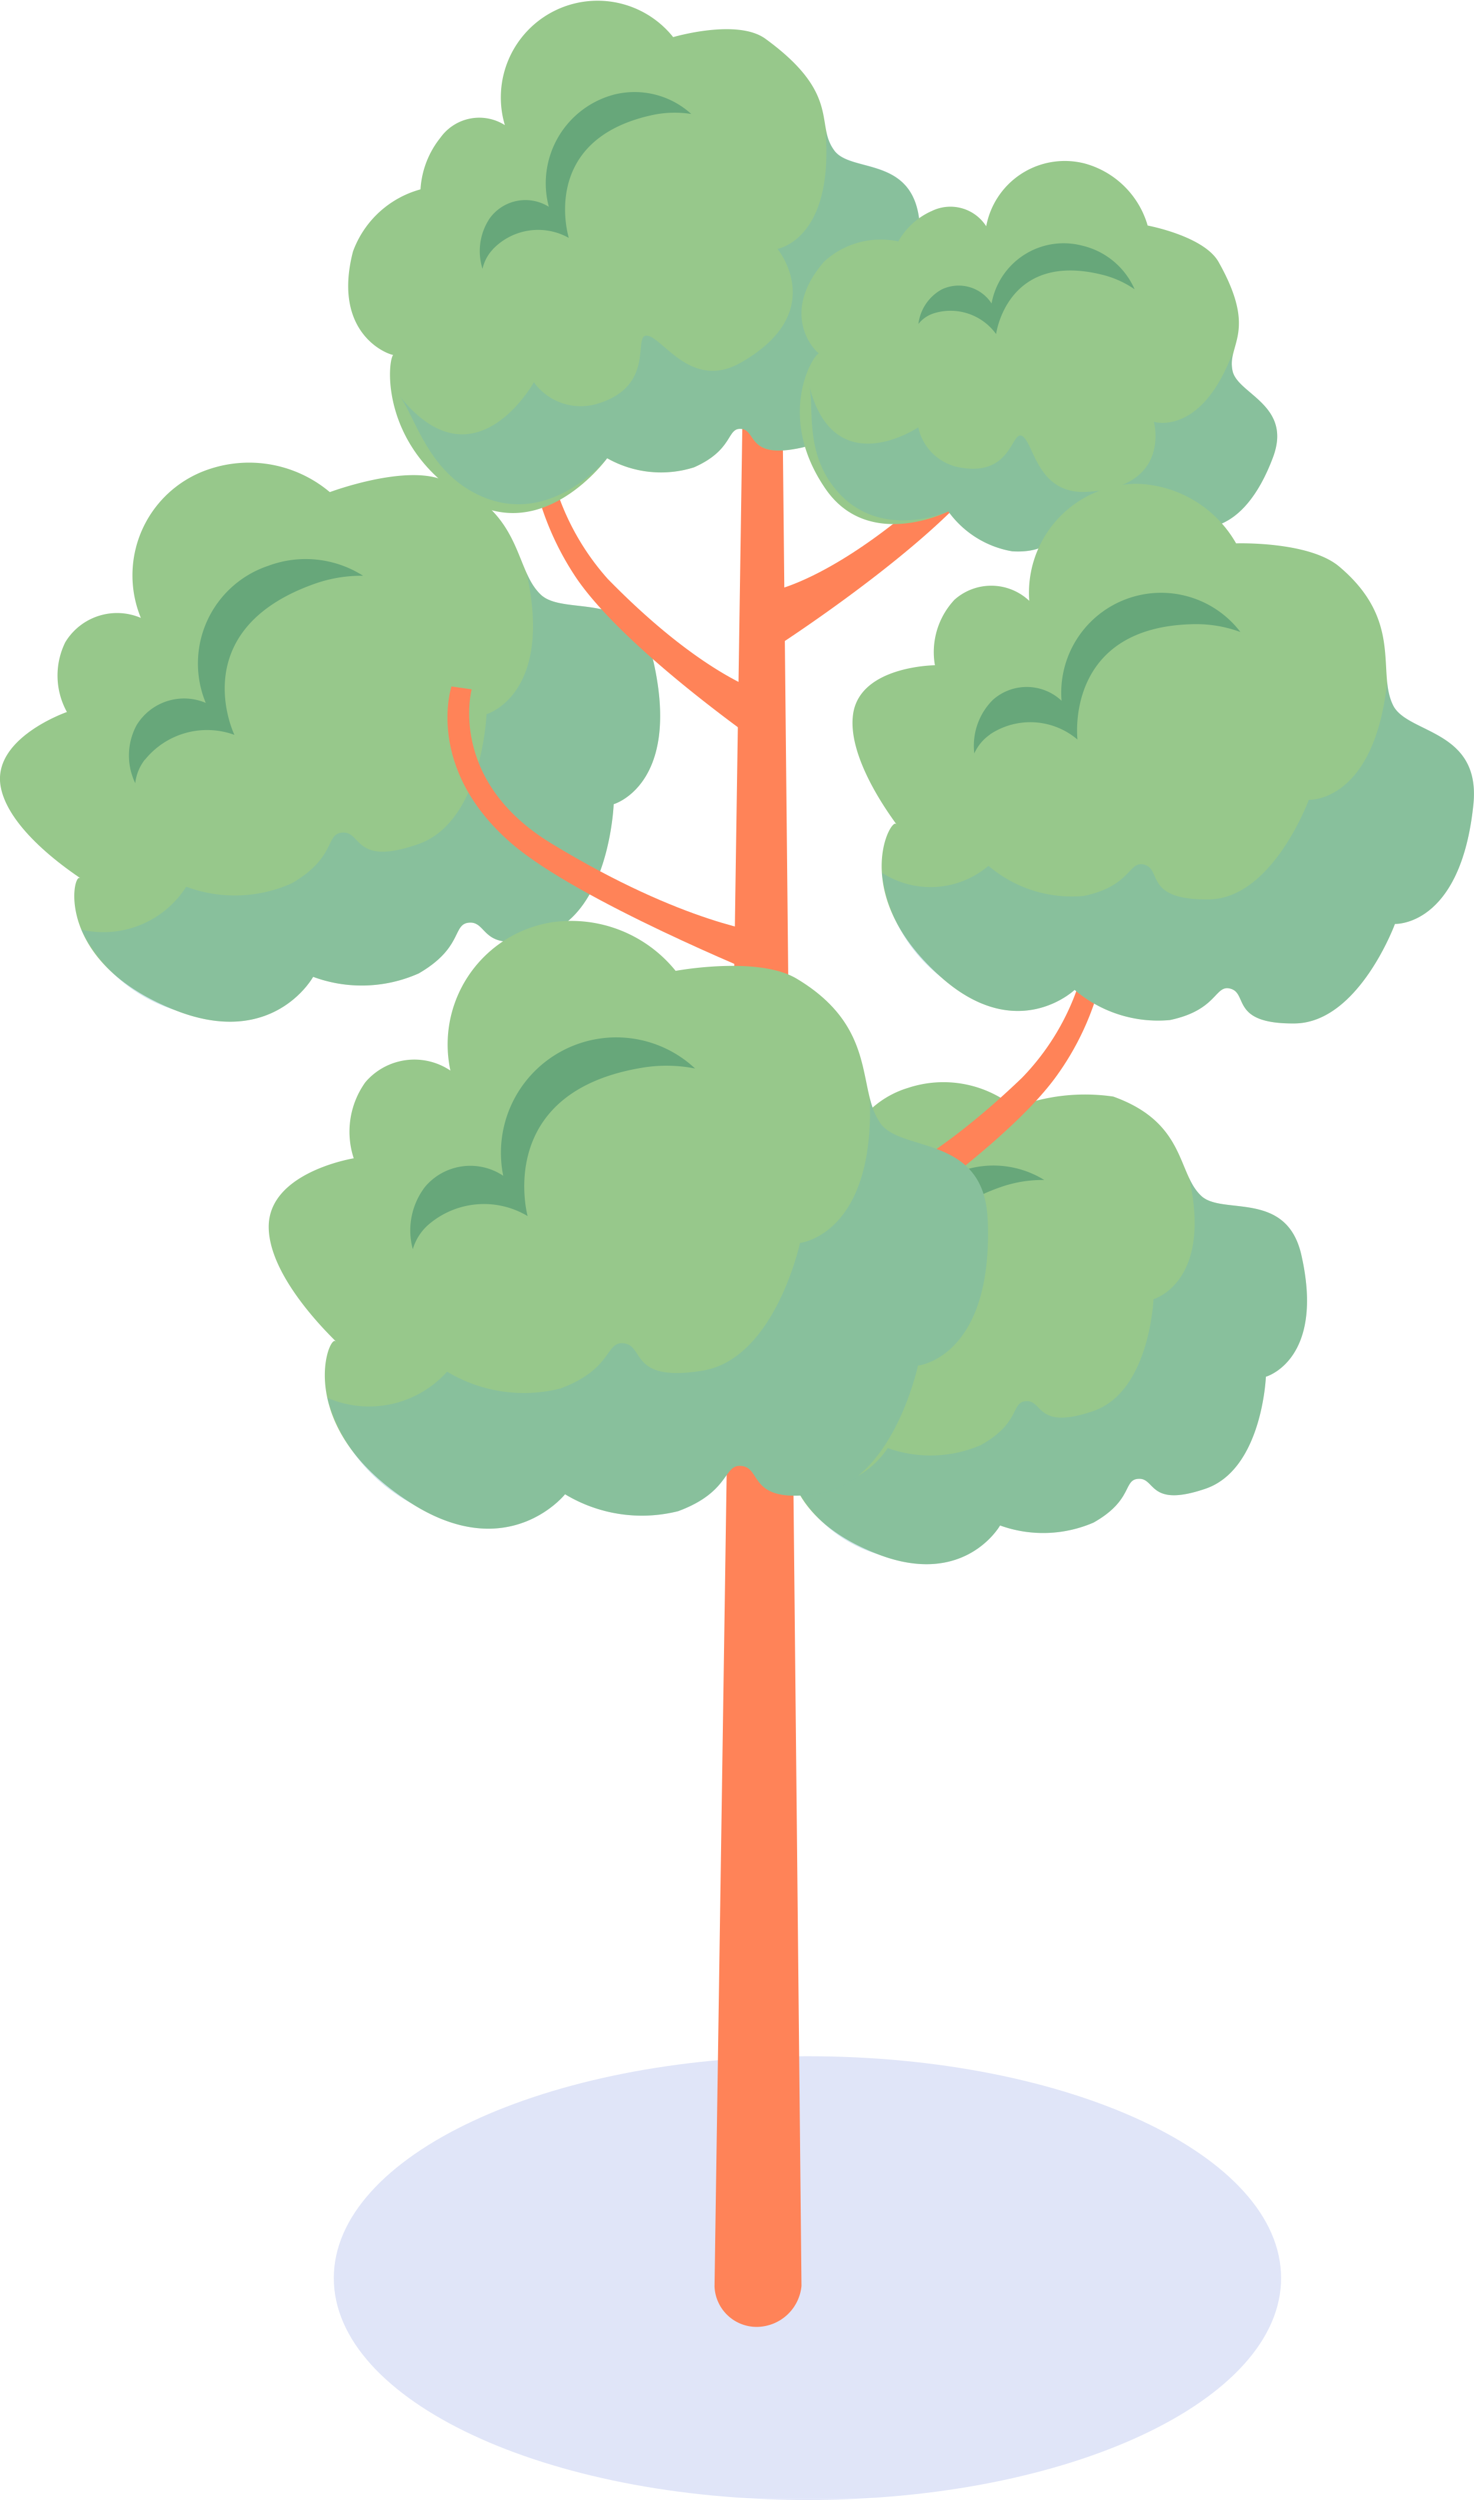 <svg xmlns="http://www.w3.org/2000/svg" width="46.808" height="79.362" viewBox="0 0 46.808 79.362"><g transform="translate(-99.556 -58.277)"><path d="M140.238,130.6c0,3.89-6.733,7.044-15.042,7.044s-15.04-3.154-15.04-7.044,6.734-7.044,15.04-7.044S140.238,126.7,140.238,130.6Z" fill="#647ddd" opacity="0.2"/><path d="M123.141,71.034l1.262.041.605,59.774a1.437,1.437,0,0,1-1.406,1.3,1.338,1.338,0,0,1-1.356-1.283Z" fill="#ff8358"/><path d="M110.029,73.9a3.982,3.982,0,0,0-3.83-.729,3.551,3.551,0,0,0-2.17,4.723,1.921,1.921,0,0,0-2.4.772,2.393,2.393,0,0,0,.052,2.215s-2.4.83-2.1,2.387,2.744,3,2.506,2.883-.789,2.693,3.037,4.2c3.119,1.231,4.376-1.062,4.376-1.062a4.445,4.445,0,0,0,3.354-.109c1.44-.835,1.051-1.588,1.621-1.612.606-.026.356,1.079,2.4.366s2.169-4.126,2.169-4.126,2.129-.609,1.273-4.484c-.531-2.4-2.825-1.449-3.587-2.168-.88-.83-.53-2.7-3.161-3.663-1.238-.454-3.535.406-3.535.406" fill="#97c88b"/><path d="M120.312,79.322c-.531-2.4-2.825-1.449-3.587-2.168a2.066,2.066,0,0,1-.442-.667c.844,3.853-1.277,4.463-1.277,4.463s-.13,3.414-2.169,4.126-1.788-.395-2.393-.368c-.573.024-.182.777-1.622,1.611a4.424,4.424,0,0,1-3.352.109,3.12,3.12,0,0,1-3.33,1.363,4.943,4.943,0,0,0,2.984,2.558c3.119,1.231,4.376-1.062,4.376-1.062a4.445,4.445,0,0,0,3.354-.109c1.44-.835,1.051-1.588,1.621-1.612.606-.026.356,1.079,2.4.366s2.168-4.126,2.168-4.126,2.13-.609,1.274-4.484" fill="#64afc3" opacity="0.3"/><path d="M104.156,82.4A2.535,2.535,0,0,1,107,81.607s-1.617-3.328,2.558-4.8a4.453,4.453,0,0,1,1.529-.251,3.4,3.4,0,0,0-3.015-.315,3.269,3.269,0,0,0-1.982,4.351,1.764,1.764,0,0,0-2.2.714,2.027,2.027,0,0,0-.039,1.835,1.48,1.48,0,0,1,.306-.749" fill="#67a77a"/><path d="M131.782,93.441a3.58,3.58,0,0,0-3.387-.628,3.03,3.03,0,0,0-1.923,4.071,1.731,1.731,0,0,0-2.122.664,2.023,2.023,0,0,0,.047,1.91s-2.122.717-1.86,2.059,2.428,2.589,2.215,2.484-.7,2.322,2.693,3.623c2.757,1.059,3.869-.918,3.869-.918a4.029,4.029,0,0,0,2.969-.092c1.273-.719.929-1.37,1.434-1.389.538-.025.315.93,2.119.315s1.919-3.556,1.919-3.556,1.886-.527,1.126-3.868c-.47-2.066-2.5-1.25-3.172-1.867-.78-.715-.471-2.326-2.8-3.159a6.175,6.175,0,0,0-3.128.351" fill="#97c88b"/><path d="M140.881,98.116c-.47-2.066-2.5-1.25-3.172-1.867a1.759,1.759,0,0,1-.391-.575c.746,3.321-1.132,3.848-1.132,3.848s-.115,2.94-1.918,3.554-1.584-.339-2.118-.316c-.506.023-.162.671-1.437,1.389a4.028,4.028,0,0,1-2.968.1,2.779,2.779,0,0,1-2.942,1.176,4.33,4.33,0,0,0,2.642,2.2c2.757,1.059,3.869-.918,3.869-.918a4.029,4.029,0,0,0,2.969-.092c1.275-.719.929-1.37,1.434-1.389.538-.025.315.93,2.119.315s1.919-3.556,1.919-3.556,1.886-.527,1.126-3.868" fill="#64afc3" opacity="0.3"/><path d="M126.585,100.768a2.284,2.284,0,0,1,2.518-.68s-1.432-2.868,2.264-4.136a4.041,4.041,0,0,1,1.351-.214,3.073,3.073,0,0,0-2.669-.272,2.786,2.786,0,0,0-1.751,3.748,1.593,1.593,0,0,0-1.95.617,1.7,1.7,0,0,0-.034,1.581,1.268,1.268,0,0,1,.271-.644" fill="#67a77a"/><path d="M134.13,86.022a7.759,7.759,0,0,1-2.12,6.472c-3.569,3.426-5.748,3.795-5.748,3.795l.075,1.8s4.951-3.18,6.732-5.6a8.817,8.817,0,0,0,1.6-6.6Z" fill="#ff8358"/><path d="M131.96,66.765a7.751,7.751,0,0,1-2.121,6.471c-3.568,3.426-5.746,3.795-5.746,3.795l.075,1.8s4.949-3.179,6.732-5.6a8.827,8.827,0,0,0,1.6-6.6Z" fill="#ff8358"/><path d="M114.534,80.162s-.778,2.877,2.527,4.89c4.23,2.576,6.809,2.842,6.809,2.842l-.084,1.367s-5.865-2.38-7.978-4.2c-2.782-2.4-1.915-4.991-1.915-4.991Z" fill="#ff8358"/><path d="M116.9,70.291a7.986,7.986,0,0,0,1.956,6.365c3.293,3.368,5.307,3.729,5.307,3.729l-.069,1.774s-4.573-3.126-6.215-5.5a9.164,9.164,0,0,1-1.478-6.493Z" fill="#ff8358"/><path d="M120.928,59.449a3.072,3.072,0,0,0-5.34,2.8,1.517,1.517,0,0,0-2.047.4,2.9,2.9,0,0,0-.632,1.64,3.171,3.171,0,0,0-2.144,1.973c-.745,2.878,1.5,3.4,1.314,3.27s-.632,2.865,2.338,4.621c2.42,1.431,4.42-1.327,4.42-1.327a3.47,3.47,0,0,0,2.759.288c1.269-.561,1.031-1.264,1.5-1.219.5.045.174.981,1.92.593s2.22-3.35,2.22-3.35,1.808-.289,1.522-3.77c-.176-2.151-2.153-1.587-2.7-2.3-.634-.824.239-1.789-2.194-3.559-.9-.656-2.937-.052-2.937-.052" fill="#97c88b"/><path d="M128.759,65.362c-.176-2.154-2.153-1.587-2.7-2.3a1.856,1.856,0,0,1-.289-.633c.276,3.459-1.526,3.749-1.526,3.749s1.663,2-1.16,3.61c-1.573.9-2.482-.807-2.98-.855-.47-.043.3,1.58-1.55,2.153a1.833,1.833,0,0,1-2.044-.675s-1.9,3.427-4.283.416c.485.616.84,2.184,2.239,3.011,2.417,1.43,4.373-1.019,4.373-1.019a3.46,3.46,0,0,0,2.757.291c1.27-.561,1.031-1.264,1.5-1.219.5.045.174.981,1.92.593s2.22-3.35,2.22-3.35,1.808-.289,1.522-3.77" fill="#64afc3" opacity="0.3"/><path d="M115.205,66.192a1.99,1.99,0,0,1,2.414-.362s-.964-3.09,2.611-3.891a3.392,3.392,0,0,1,1.278-.043,2.676,2.676,0,0,0-2.433-.621,2.913,2.913,0,0,0-2.091,3.567,1.4,1.4,0,0,0-1.88.371,1.87,1.87,0,0,0-.225,1.6,1.306,1.306,0,0,1,.326-.618" fill="#67a77a"/><path d="M136,65.434a2.865,2.865,0,0,0-1.988-1.964,2.538,2.538,0,0,0-3.138,1.99,1.35,1.35,0,0,0-1.721-.488,2.272,2.272,0,0,0-1.07.97,2.656,2.656,0,0,0-2.355.639c-1.591,1.84-.039,3.087-.133,2.918s-1.5,1.873.182,4.306c1.371,1.98,3.893.708,3.893.708A3.158,3.158,0,0,0,131.7,75.78c1.182.07,1.246-.541,1.594-.328.371.224-.211.792,1.279,1.172s2.9-1.628,2.9-1.628,1.5.479,2.508-2.2c.623-1.657-1.109-2-1.281-2.733-.2-.85.816-1.229-.446-3.467-.463-.827-2.255-1.159-2.255-1.159" fill="#97c88b"/><path d="M139.979,72.793c.623-1.659-1.109-2-1.281-2.733a1.5,1.5,0,0,1,0-.579c-1,2.661-2.5,2.188-2.5,2.188s.585,2.114-2.17,2.224c-1.533.061-1.637-1.545-2.007-1.771-.348-.209-.323,1.285-1.958,1a1.643,1.643,0,0,1-1.346-1.279s-2.679,1.807-3.466-1.329c.16.641-.118,1.934.675,3.08,1.37,1.981,3.747.918,3.747.918A3.15,3.15,0,0,0,131.7,75.78c1.182.07,1.246-.541,1.594-.328.371.224-.211.792,1.279,1.172s2.9-1.628,2.9-1.628,1.5.479,2.508-2.2" fill="#64afc3" opacity="0.3"/><path d="M129.188,68.231a1.786,1.786,0,0,1,2,.652s.341-2.65,3.393-1.878a3.109,3.109,0,0,1,1.006.457,2.419,2.419,0,0,0-1.667-1.387,2.327,2.327,0,0,0-2.876,1.836,1.245,1.245,0,0,0-1.587-.443,1.453,1.453,0,0,0-.736,1.093,1.006,1.006,0,0,1,.47-.33" fill="#67a77a"/><path d="M138.808,75.525a3.745,3.745,0,0,0-3.2-1.89,3.462,3.462,0,0,0-3.367,3.717,1.755,1.755,0,0,0-2.373-.037,2.432,2.432,0,0,0-.623,2.082s-2.39.017-2.6,1.562,1.542,3.666,1.364,3.477-1.517,2.263,1.445,4.877c2.413,2.13,4.227.39,4.227.39a4.083,4.083,0,0,0,3.027.958c1.537-.324,1.417-1.148,1.935-.992.547.167-.009,1.119,2.024,1.1s3.187-3.16,3.187-3.16,2.086.1,2.489-3.781c.252-2.4-2.081-2.242-2.545-3.151-.535-1.052.343-2.683-1.715-4.414-.967-.814-3.277-.736-3.277-.736" fill="#97c88b"/><path d="M146.345,83.826c.252-2.4-2.081-2.242-2.545-3.153a2.056,2.056,0,0,1-.192-.759c-.411,3.858-2.49,3.755-2.49,3.755s-1.149,3.142-3.183,3.162-1.48-.931-2.026-1.1c-.52-.157-.4.667-1.935.989a4.082,4.082,0,0,1-3.028-.956,2.843,2.843,0,0,1-3.384.22,4.935,4.935,0,0,0,1.894,3.327c2.411,2.13,4.229.39,4.229.39a4.077,4.077,0,0,0,3.025.958c1.537-.324,1.417-1.148,1.935-.992.548.167-.009,1.119,2.024,1.1s3.184-3.16,3.184-3.16,2.089.1,2.492-3.781" fill="#64afc3" opacity="0.3"/><path d="M130.993,81.593a2.31,2.31,0,0,1,2.779.163s-.437-3.613,3.734-3.664a4.055,4.055,0,0,1,1.441.25,3.171,3.171,0,0,0-5.68,2.182,1.616,1.616,0,0,0-2.182-.028,2.053,2.053,0,0,0-.589,1.7,1.448,1.448,0,0,1,.5-.6" fill="#67a77a"/><path d="M121.012,89.1a4.264,4.264,0,0,0-3.936-1.542,3.928,3.928,0,0,0-3.217,4.707,2.047,2.047,0,0,0-2.7.368,2.7,2.7,0,0,0-.37,2.417s-2.71.435-2.7,2.183,2.347,3.8,2.116,3.622-1.354,2.771,2.432,5.16c3.084,1.945,4.862-.3,4.862-.3a4.722,4.722,0,0,0,3.592.537c1.69-.624,1.421-1.519,2.032-1.434.651.091.174,1.242,2.482.867s3.1-4.058,3.1-4.058,2.389-.245,2.215-4.626c-.106-2.705-2.726-2.126-3.4-3.054-.779-1.074-.047-3.035-2.665-4.6-1.233-.735-3.842-.248-3.842-.248" fill="#97c88b"/><path d="M130.92,97c-.106-2.707-2.726-2.126-3.4-3.054a2.3,2.3,0,0,1-.343-.81c.159,4.35-2.216,4.6-2.216,4.6s-.792,3.682-3.1,4.056-1.831-.777-2.481-.867c-.612-.085-.342.812-2.035,1.434a4.729,4.729,0,0,1-3.591-.536,3.328,3.328,0,0,1-3.8.831,5.436,5.436,0,0,0,2.686,3.362c3.084,1.945,4.862-.3,4.862-.3a4.72,4.72,0,0,0,3.592.538c1.69-.624,1.421-1.519,2.032-1.434.651.091.174,1.242,2.482.867s3.1-4.056,3.1-4.056,2.389-.247,2.215-4.628" fill="#64afc3" opacity="0.3"/><path d="M113.131,97.184a2.7,2.7,0,0,1,3.18-.3s-1.083-3.933,3.645-4.711a4.689,4.689,0,0,1,1.673.026,3.663,3.663,0,0,0-6.092,3.406,1.882,1.882,0,0,0-2.48.346,2.273,2.273,0,0,0-.392,1.986,1.654,1.654,0,0,1,.466-.753" fill="#67a77a"/></g></svg>